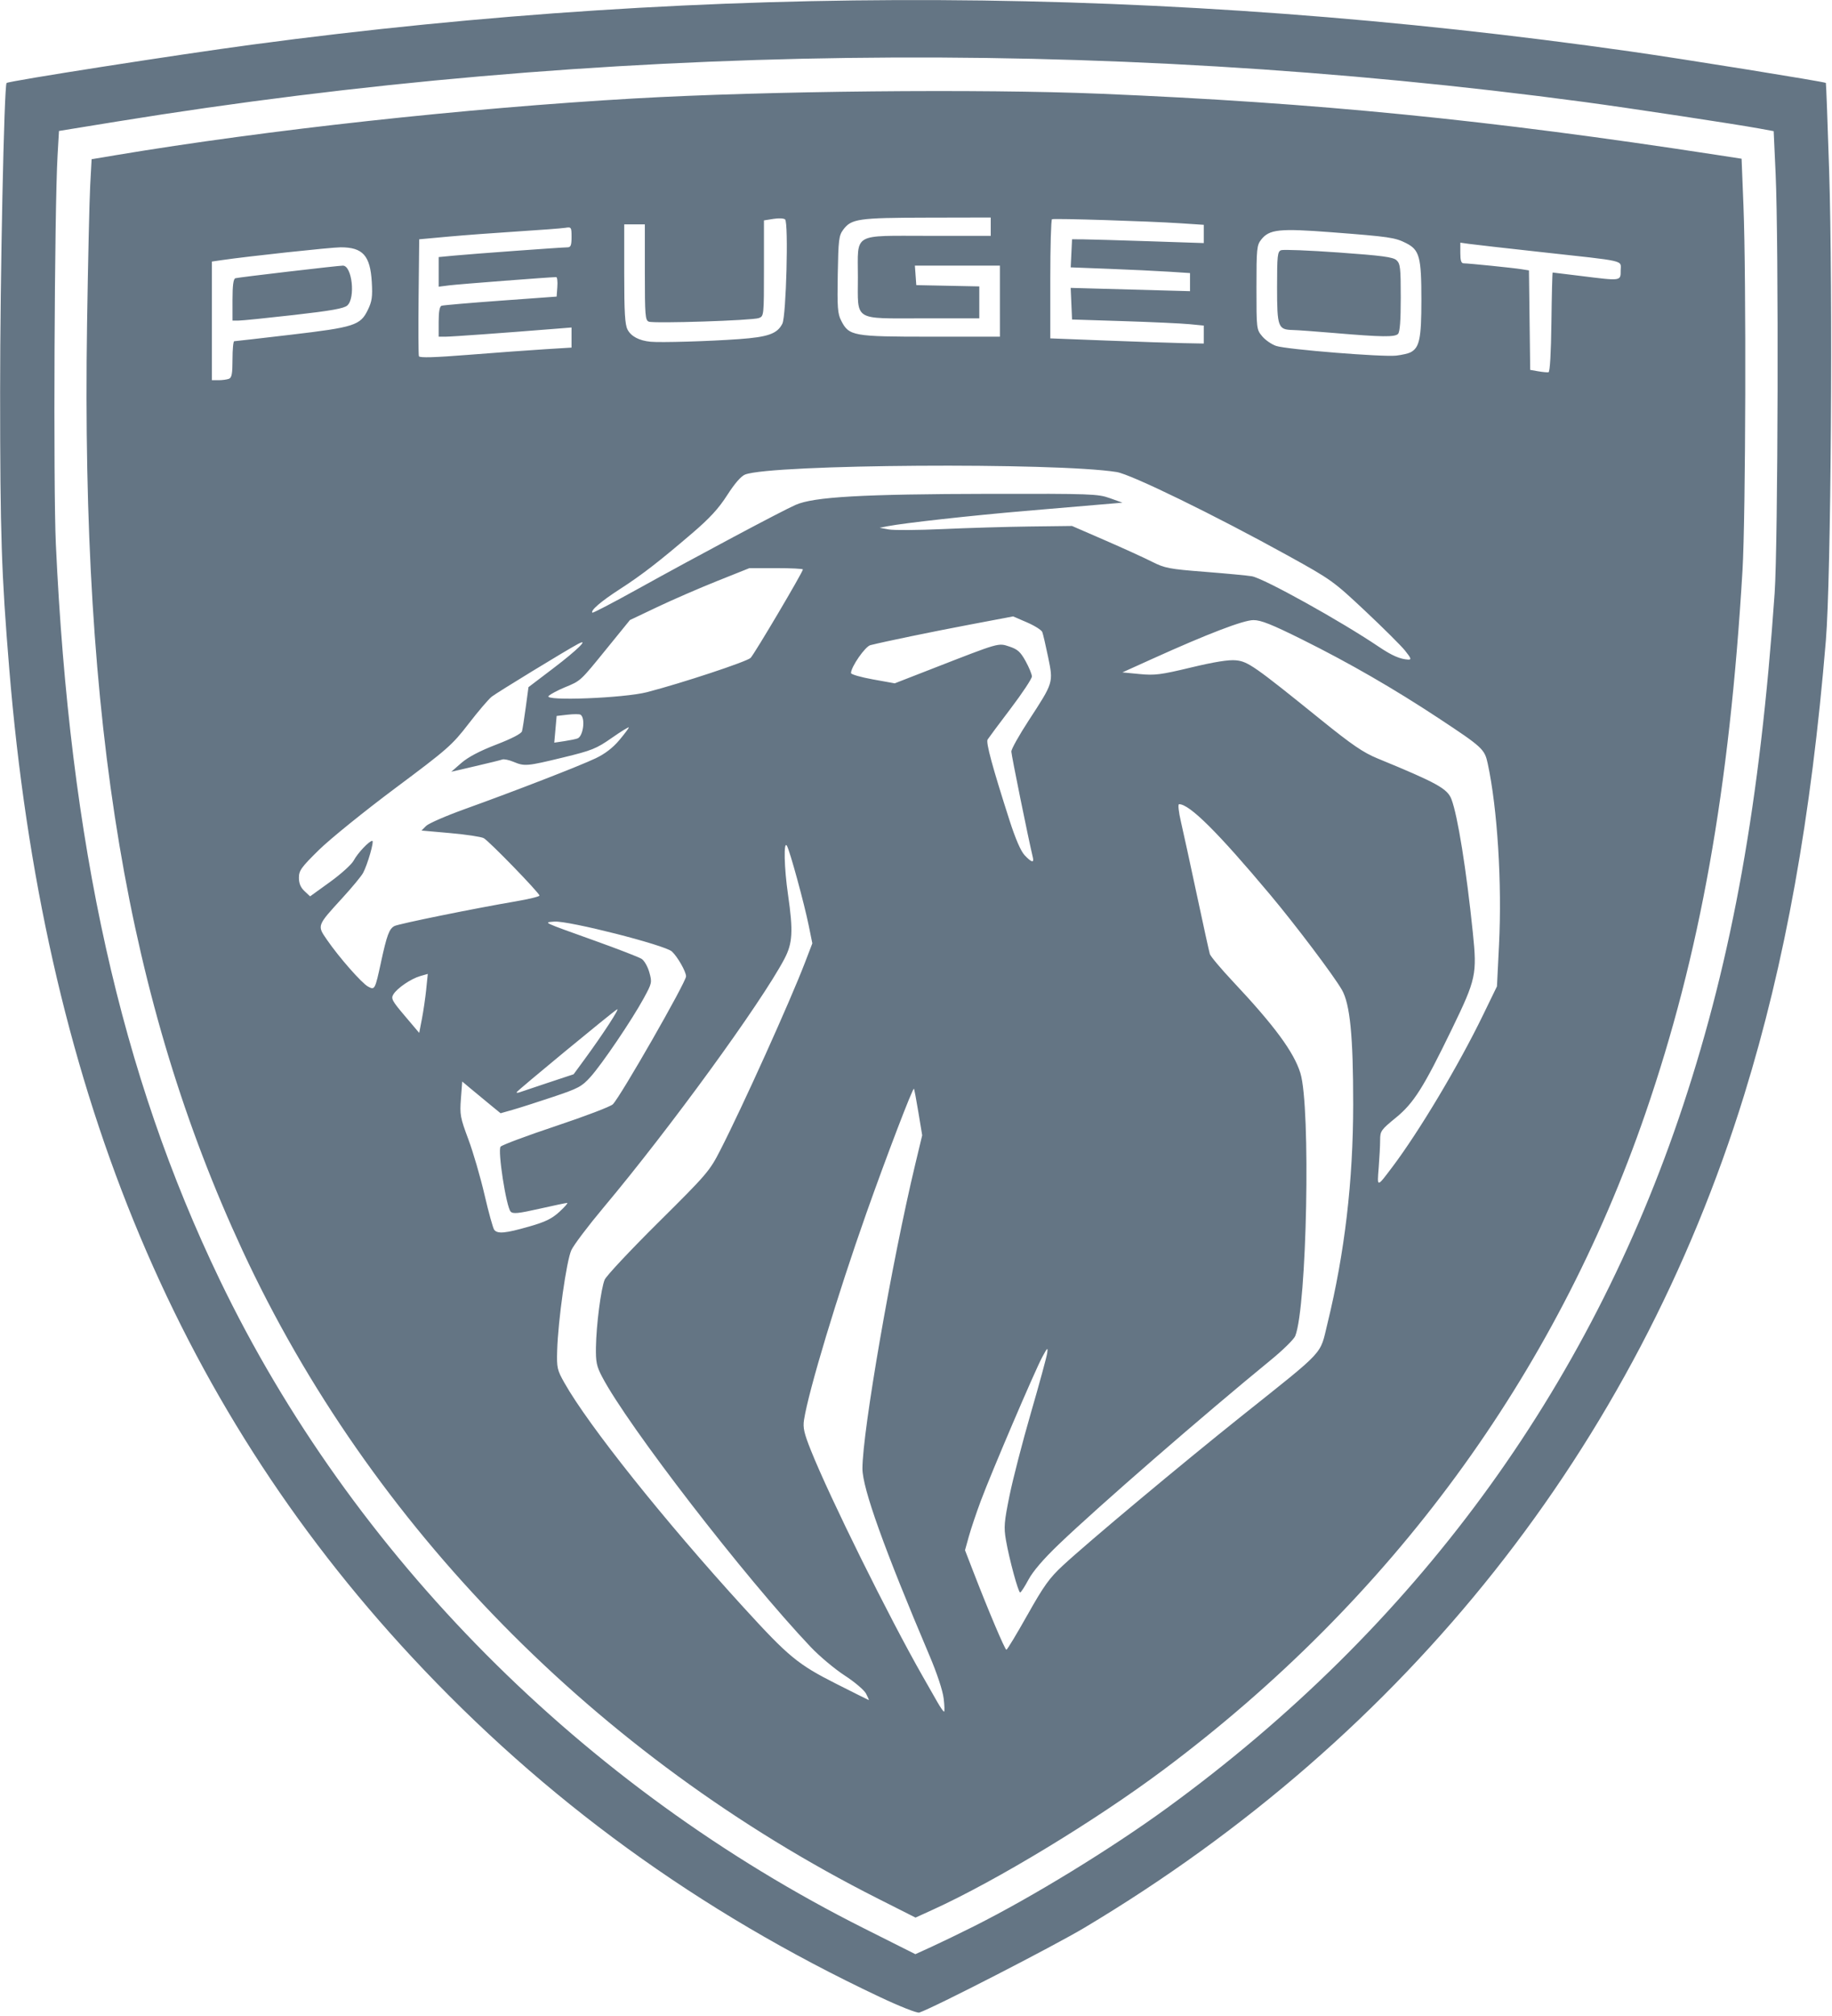 <?xml version="1.0" encoding="UTF-8"?>
<svg width="400" height="440" version="1.1" viewBox="0 0 105.83 116.42" xmlns="http://www.w3.org/2000/svg" xmlns:cc="http://creativecommons.org/ns#" xmlns:dc="http://purl.org/dc/elements/1.1/" xmlns:rdf="http://www.w3.org/1999/02/22-rdf-syntax-ns#">
 <g transform="translate(-21.888 -15.925)" fill="#647584">
  <g transform="matrix(.777 0 0 .777 -5.277 -.835)" fill="#647584">
   <path d="m100.37 169.99c-13.508-6.371-24.932-14.668-34.799-25.276-17.731-19.063-27.407-42.803-29.925-73.426-0.583-7.092-0.678-9.971-0.68-20.608-0.001-8.456 0.298-22.736 0.48-22.941 0.128-0.144 12.712-2.109 18.243-2.85 34.246-4.583 67.947-4.415 102.53 0.511 3.934 0.56 14.411 2.248 14.494 2.334 0.02 0.021 0.128 2.912 0.241 6.425 0.289 9.012 0.143 30.381-0.24 35-1.091 13.173-3.027 23.94-6.079 33.808-8.083 26.134-25.052 47.544-49.037 61.869-2.303 1.375-11.239 5.965-12.291 6.312-0.16 0.053-1.443-0.453-2.939-1.159zm7.004-5.257c4.364-2.189 10.189-5.757 14.358-8.793 18.393-13.395 31.343-31.018 38.363-52.206 3.673-11.088 5.732-22.598 6.808-38.066 0.254-3.654 0.307-26.092 0.074-31.184l-0.145-3.167-1.047-0.192c-1.8-0.33-9.758-1.535-13.054-1.977-36.248-4.855-73.29-4.359-109.11 1.46l-4.279 0.695-0.105 1.811c-0.232 4.013-0.324 24.657-0.128 28.892 1.033 22.38 4.826 39.399 12.19 54.692 9.854 20.466 26.977 37.691 47.918 48.203l3.798 1.907 1.226-0.559c0.674-0.308 2.084-0.99 3.134-1.516zm-7.13-2.049c-20.945-10.577-37.766-27.726-47.259-48.182-8.553-18.431-12.009-39.019-11.555-68.846 0.07-4.59 0.175-9.225 0.233-10.299l0.106-1.954 1.788-0.299c11.267-1.884 26.052-3.5 38.577-4.217 9.789-0.56 25.734-0.721 34.659-0.349 16.041 0.667 28.837 1.936 45.755 4.537l1.898 0.292 0.14 3.505c0.213 5.346 0.166 23.095-0.072 27.094-0.968 16.288-3.161 28.557-7.206 40.317-6.727 19.558-18.928 36.18-35.831 48.813-5.078 3.795-12.414 8.243-17.174 10.412l-1.276 0.581zm4.875-14.881c-0.07-0.589-0.489-1.856-1.051-3.18-3.382-7.971-4.988-12.448-4.988-13.907 0-2.764 2.182-15.333 3.926-22.612l0.517-2.157-0.282-1.703c-0.155-0.937-0.304-1.728-0.331-1.758-0.085-0.095-2.038 5.011-3.538 9.251-2.152 6.084-4.301 13.206-4.635 15.36-0.091 0.586 0.002 0.994 0.521 2.29 1.397 3.49 5.783 12.351 8.294 16.754 0.374 0.656 0.866 1.518 1.092 1.916s0.453 0.724 0.503 0.724c0.05 0 0.037-0.441-0.027-0.979zm-5.768-0.354c-0.138-0.268-0.848-0.871-1.595-1.356-0.74-0.481-1.875-1.433-2.523-2.116-4.894-5.161-13.605-16.443-15.515-20.093-0.404-0.771-0.47-1.092-0.453-2.184 0.026-1.662 0.377-4.37 0.65-5.021 0.118-0.281 1.913-2.195 3.989-4.254 3.612-3.583 3.809-3.812 4.604-5.365 1.66-3.24 5.188-11.054 6.299-13.95l0.548-1.428-0.264-1.301c-0.334-1.65-1.406-5.572-1.625-5.948-0.255-0.438-0.209 1.628 0.081 3.632 0.395 2.729 0.344 3.613-0.278 4.787-1.736 3.28-8.523 12.604-13.437 18.461-1.14 1.358-2.217 2.785-2.395 3.171-0.36 0.779-0.99 5.237-1.054 7.458-0.037 1.288-0.002 1.446 0.537 2.401 1.794 3.18 7.431 10.243 13.336 16.708 3.344 3.662 4.021 4.22 6.866 5.658 1.311 0.663 2.406 1.209 2.431 1.214 0.026 5e-3 -0.065-0.208-0.202-0.473zm11.992-5.844c1.223-2.177 1.633-2.748 2.64-3.683 1.857-1.724 8.776-7.507 13.285-11.105 6.32-5.043 5.803-4.487 6.386-6.876 1.285-5.261 1.911-10.593 1.914-16.292 3e-3 -5.066-0.234-7.462-0.841-8.516-0.612-1.063-3.447-4.82-5.332-7.068-3.897-4.647-5.992-6.728-6.772-6.728-0.095 0-0.035 0.563 0.141 1.32 0.169 0.726 0.699 3.159 1.178 5.407 0.479 2.248 0.915 4.231 0.967 4.407 0.053 0.176 0.825 1.095 1.716 2.044 3.086 3.284 4.53 5.242 5.016 6.805 0.78 2.505 0.488 17.392-0.383 19.548-0.099 0.244-0.919 1.048-1.824 1.788-5.077 4.152-12.788 10.853-15.747 13.685-1.142 1.092-1.926 2.005-2.26 2.628-0.281 0.525-0.56 0.956-0.62 0.956-0.14 6.4e-4 -0.813-2.48-1.057-3.891-0.165-0.958-0.135-1.337 0.269-3.321 0.251-1.232 0.968-4.002 1.593-6.157 0.625-2.155 1.168-4.147 1.206-4.428 0.061-0.45 0.017-0.415-0.366 0.297-0.563 1.046-3.788 8.592-4.572 10.695-0.333 0.893-0.733 2.083-0.889 2.644l-0.284 1.02 0.591 1.529c1.133 2.934 2.377 5.872 2.486 5.87 0.06-6.4e-4 0.761-1.161 1.557-2.578zm-37.076-28.866c1.237-0.354 1.716-0.586 2.285-1.107 0.396-0.363 0.655-0.659 0.576-0.659-0.079 0-1.01 0.195-2.068 0.434-1.575 0.355-1.962 0.394-2.134 0.213-0.329-0.346-0.981-4.549-0.749-4.828 0.104-0.125 1.956-0.816 4.115-1.536 2.159-0.72 4.063-1.445 4.23-1.613 0.575-0.575 5.444-9.08 5.444-9.509 0-0.35-0.626-1.45-1.05-1.846-0.512-0.478-7.704-2.306-8.743-2.223-0.82 0.066-0.962-0.001 2.981 1.411 1.733 0.621 3.312 1.232 3.508 1.358 0.197 0.126 0.455 0.576 0.573 1 0.21 0.75 0.198 0.804-0.415 1.929-0.874 1.604-3.096 4.885-3.955 5.841-0.652 0.725-0.896 0.855-2.81 1.496-1.153 0.386-2.498 0.816-2.988 0.955l-0.891 0.253-0.812-0.664c-0.446-0.365-1.088-0.896-1.426-1.179l-0.614-0.515-0.097 1.278c-0.09 1.185-0.05 1.404 0.554 3.02 0.358 0.958 0.899 2.815 1.203 4.127 0.304 1.311 0.628 2.48 0.72 2.597 0.248 0.316 0.824 0.263 2.563-0.235zm64.195-4.412c2.013-2.667 4.934-7.557 6.762-11.321l1.034-2.129 0.154-3.11c0.226-4.568-0.12-10.116-0.841-13.45-0.231-1.071-0.383-1.211-3.653-3.369-3.322-2.192-6.646-4.109-10.106-5.829-2.305-1.146-3.104-1.465-3.662-1.462-0.752 0.003-3.409 1.022-7.526 2.884l-2.214 1.002 1.277 0.123c1.132 0.109 1.568 0.054 3.823-0.487 1.742-0.418 2.795-0.586 3.338-0.534 0.893 0.086 1.371 0.42 6.345 4.438 2.282 1.843 3.127 2.42 4.173 2.85 4.448 1.829 5.207 2.248 5.51 3.042 0.464 1.218 1.108 5.24 1.589 9.914 0.318 3.091 0.24 3.451-1.536 7.117-2.131 4.398-2.853 5.542-4.188 6.633-1.103 0.901-1.169 0.995-1.169 1.659 0 0.387-0.048 1.31-0.107 2.05-0.119 1.495-0.148 1.496 0.997-0.022zm-62.765-6.283 1.909-0.633 0.834-1.138c1.357-1.852 2.646-3.834 2.395-3.684-0.385 0.23-7.472 6.076-7.472 6.163 0 0.044 0.096 0.045 0.213 3e-3 0.117-0.043 1.072-0.363 2.121-0.711zm-9.051-6.948 0.118-1.144-0.56 0.161c-0.689 0.197-1.708 0.89-1.997 1.357-0.193 0.312-0.107 0.476 0.852 1.607l1.067 1.26 0.202-1.048c0.111-0.576 0.255-1.563 0.32-2.192zm-3.361-2.017c0.437-2.014 0.611-2.481 1-2.685 0.316-0.166 5.956-1.312 9.035-1.836 0.96-0.163 1.746-0.356 1.746-0.427 0-0.195-3.749-4.057-4.144-4.269-0.188-0.101-1.306-0.269-2.484-0.374l-2.143-0.191 0.342-0.342c0.188-0.188 1.491-0.755 2.895-1.26 3.69-1.326 8.521-3.199 9.716-3.769 0.685-0.326 1.272-0.776 1.746-1.338 0.392-0.465 0.714-0.894 0.714-0.952 0-0.058-0.569 0.291-1.265 0.777-1.15 0.803-1.479 0.935-3.619 1.454-2.694 0.653-2.861 0.668-3.687 0.323-0.334-0.14-0.707-0.217-0.83-0.173-0.122 0.045-1.027 0.268-2.011 0.496l-1.788 0.415 0.754-0.656c0.501-0.436 1.37-0.893 2.59-1.362 1.151-0.443 1.866-0.813 1.915-0.991 0.044-0.157 0.17-0.958 0.281-1.782l0.202-1.497 1.841-1.399c1.794-1.363 2.728-2.283 1.835-1.807-0.883 0.471-6.021 3.608-6.41 3.914-0.231 0.182-1.006 1.09-1.722 2.018-1.227 1.59-1.543 1.867-5.467 4.796-2.291 1.71-4.835 3.768-5.655 4.574-1.319 1.296-1.49 1.534-1.49 2.069 0 0.421 0.126 0.723 0.415 0.994l0.415 0.39 1.484-1.071c0.816-0.589 1.606-1.304 1.757-1.589 0.29-0.55 1.154-1.466 1.383-1.466 0.157 0-0.345 1.751-0.684 2.386-0.125 0.234-0.806 1.058-1.513 1.831-1.937 2.118-1.915 2.058-1.161 3.152 0.892 1.295 2.578 3.212 3.045 3.462 0.502 0.269 0.516 0.242 0.963-1.814zm48.466-7.782c-0.332-1.381-1.6-7.621-1.6-7.875 0-0.179 0.581-1.217 1.292-2.307 1.849-2.836 1.837-2.797 1.443-4.71-0.18-0.872-0.375-1.709-0.433-1.859-0.058-0.151-0.57-0.474-1.138-0.719l-1.032-0.445-3.174 0.601c-2.854 0.54-6.33 1.258-7.438 1.536-0.387 0.097-1.441 1.615-1.441 2.075 0 0.097 0.732 0.308 1.626 0.469l1.626 0.293 2.844-1.108c5.004-1.949 4.841-1.903 5.685-1.624 0.604 0.199 0.82 0.394 1.201 1.083 0.255 0.462 0.466 0.974 0.468 1.137 2e-3 0.163-0.708 1.236-1.578 2.384-0.87 1.148-1.642 2.185-1.716 2.305-0.136 0.221 0.363 2.062 1.628 5.999 0.443 1.379 0.839 2.294 1.124 2.597 0.506 0.539 0.716 0.597 0.613 0.17zm-33.851-8.846c0.426-0.164 0.595-1.529 0.218-1.764-0.082-0.051-0.515-0.051-0.962 0l-0.812 0.093-0.177 1.986 0.749-0.112c0.412-0.062 0.855-0.153 0.984-0.203zm5.171-3.441c2.565-0.663 7.416-2.267 7.694-2.544 0.279-0.279 3.888-6.38 3.888-6.574 0-0.054-0.894-0.098-1.988-0.098h-1.988l-2.398 0.958c-1.319 0.527-3.318 1.395-4.442 1.929l-2.044 0.971-1.72 2.117c-2.003 2.465-1.92 2.388-3.134 2.89-0.515 0.213-1.052 0.499-1.192 0.637-0.404 0.394 5.598 0.161 7.324-0.285zm56.361-3.076c-0.297-0.37-1.634-1.7-2.971-2.955-2.363-2.219-2.521-2.332-5.726-4.104-5.428-3.001-11.677-6.051-12.749-6.222-4.546-0.725-25.65-0.582-27.63 0.186-0.298 0.116-0.772 0.661-1.326 1.524-0.645 1.006-1.3 1.719-2.603 2.834-2.493 2.133-3.753 3.107-5.4 4.17-1.378 0.89-2.183 1.58-2.027 1.737 0.04 0.04 1.527-0.735 3.306-1.721 4.53-2.512 10.72-5.81 11.805-6.29 1.351-0.597 4.955-0.802 14.421-0.82 7.554-0.014 8.058 0.004 8.942 0.321l0.937 0.335-1.533 0.13c-0.843 0.072-3.411 0.29-5.706 0.486-4.001 0.341-8.963 0.891-10.219 1.134l-0.596 0.115 0.681 0.125c0.375 0.069 2.176 0.056 4.002-0.027s4.739-0.17 6.472-0.192l3.151-0.039 2.446 1.062c1.345 0.584 2.916 1.3 3.491 1.591 0.963 0.486 1.274 0.546 3.941 0.755 1.592 0.125 3.164 0.273 3.491 0.33 0.893 0.155 6.583 3.313 9.43 5.233 0.983 0.663 1.597 0.931 2.202 0.96 0.251 0.012 0.209-0.106-0.235-0.658zm-87.457-20.209c0.214-0.082 0.269-0.379 0.269-1.448 0-0.739 0.057-1.345 0.128-1.347 0.07-0.001 1.967-0.218 4.215-0.483 4.715-0.554 5.166-0.699 5.719-1.843 0.309-0.639 0.357-0.976 0.294-2.072-0.114-1.968-0.667-2.584-2.316-2.582-0.707 0.001-6.916 0.67-8.848 0.953l-0.724 0.106v8.818h0.497c0.273 0 0.618-0.047 0.766-0.103zm0.269-5.863c0-1.077 0.064-1.561 0.213-1.613 0.177-0.062 7.641-0.937 7.995-0.937 0.681 0 0.947 2.402 0.328 2.962-0.244 0.221-1.195 0.39-3.96 0.705-2.002 0.228-3.85 0.416-4.107 0.417l-0.468 0.003zm98.063 1.652c0.025-2.03 0.067-3.69 0.092-3.69 0.025 0 0.963 0.114 2.083 0.254 3.032 0.378 2.974 0.386 2.974-0.403 0-0.791 0.565-0.66-5.961-1.376-2.576-0.282-4.971-0.554-5.322-0.604l-0.639-0.09v0.768c0 0.56 0.067 0.768 0.249 0.768 0.362 0 3.659 0.335 4.304 0.438l0.55 0.087 0.092 7.395 0.596 0.104c0.328 0.057 0.673 0.089 0.766 0.071 0.106-0.02 0.188-1.436 0.216-3.723zm-74.857 2.013 2.001-0.123v-1.494l-1.15 0.092c-3.961 0.318-7.759 0.591-8.207 0.591h-0.522v-1.112c0-0.736 0.072-1.138 0.213-1.187 0.117-0.041 2.091-0.211 4.386-0.378l4.173-0.303 0.052-0.724c0.029-0.398-0.009-0.724-0.085-0.724-0.443 8.37e-4 -7.257 0.526-7.929 0.611l-0.809 0.102v-2.202l1.15-0.109c1.342-0.128 7.993-0.613 8.431-0.615 0.239-1e-3 0.298-0.152 0.298-0.763 0-0.736-0.016-0.76-0.468-0.687-0.258 0.041-1.848 0.163-3.534 0.269-1.686 0.107-4.024 0.282-5.195 0.389l-2.129 0.195-0.046 4.255c-0.025 2.34-0.014 4.337 0.024 4.437 0.049 0.127 1.17 0.094 3.707-0.107 2.001-0.159 4.538-0.344 5.639-0.412zm64.378 0.231c0.67-0.347 0.811-1.023 0.811-3.888 0-3.206-0.139-3.725-1.137-4.23-0.823-0.417-1.238-0.478-5.526-0.807-3.905-0.3-4.643-0.223-5.25 0.549-0.324 0.412-0.35 0.675-0.35 3.559 0 3.085 4e-3 3.12 0.431 3.627 0.237 0.282 0.705 0.603 1.04 0.714 0.786 0.26 7.916 0.834 8.918 0.718 0.422-0.049 0.9-0.157 1.063-0.242zm-5.576-1.431c-1.405-0.119-2.837-0.223-3.181-0.231-1.092-0.026-1.162-0.217-1.162-3.183 0-2.348 0.032-2.645 0.297-2.747 0.163-0.063 2.09 0.014 4.28 0.17 3.224 0.23 4.044 0.339 4.301 0.572 0.283 0.256 0.318 0.563 0.318 2.782 0 1.713-0.064 2.558-0.204 2.699-0.243 0.243-1.198 0.231-4.65-0.061zm-44.356 0.448c2.17-0.156 2.852-0.398 3.231-1.149 0.284-0.564 0.467-7.485 0.204-7.747-0.085-0.085-0.474-0.104-0.864-0.042l-0.709 0.113v3.559c0 3.535-0.003 3.56-0.383 3.701-0.484 0.18-7.786 0.417-8.18 0.266-0.264-0.101-0.293-0.463-0.293-3.671v-3.558h-1.533v3.67c0 2.876 0.053 3.774 0.247 4.149 0.261 0.504 0.86 0.82 1.711 0.903 0.753 0.073 4.311-0.032 6.568-0.194zm34.563-0.339v-0.668l-1.065-0.104c-0.585-0.057-2.789-0.159-4.897-0.226l-3.832-0.122-0.102-2.35 8.873 0.245v-1.346l-1.575-0.102c-0.866-0.056-2.863-0.151-4.436-0.212l-2.86-0.11 0.05-1.044 0.05-1.044 0.852 0.006c0.468 0.004 2.672 0.067 4.897 0.142l4.045 0.135v-1.357l-1.746-0.115c-2.364-0.156-9.379-0.376-9.538-0.3-0.07 0.034-0.128 2.04-0.128 4.458v4.397l4.215 0.163c2.318 0.089 4.886 0.176 5.706 0.192l1.49 0.029zm-15.158-2.483v-2.64h-6.321l0.105 1.448 4.684 0.095v2.375h-4.173c-5.253 0-4.854 0.252-4.854-3.066 0-3.337-0.467-3.066 5.28-3.066h4.598v-1.363l-4.726 0.01c-5.128 0.01-5.64 0.084-6.243 0.897-0.323 0.435-0.361 0.749-0.406 3.321-0.043 2.46-9e-3 2.921 0.255 3.437 0.585 1.142 0.863 1.192 6.65 1.192l5.152 2.64e-4z" fill="#647584" stroke-width=".17"/>
  </g>
 </g>
</svg>
